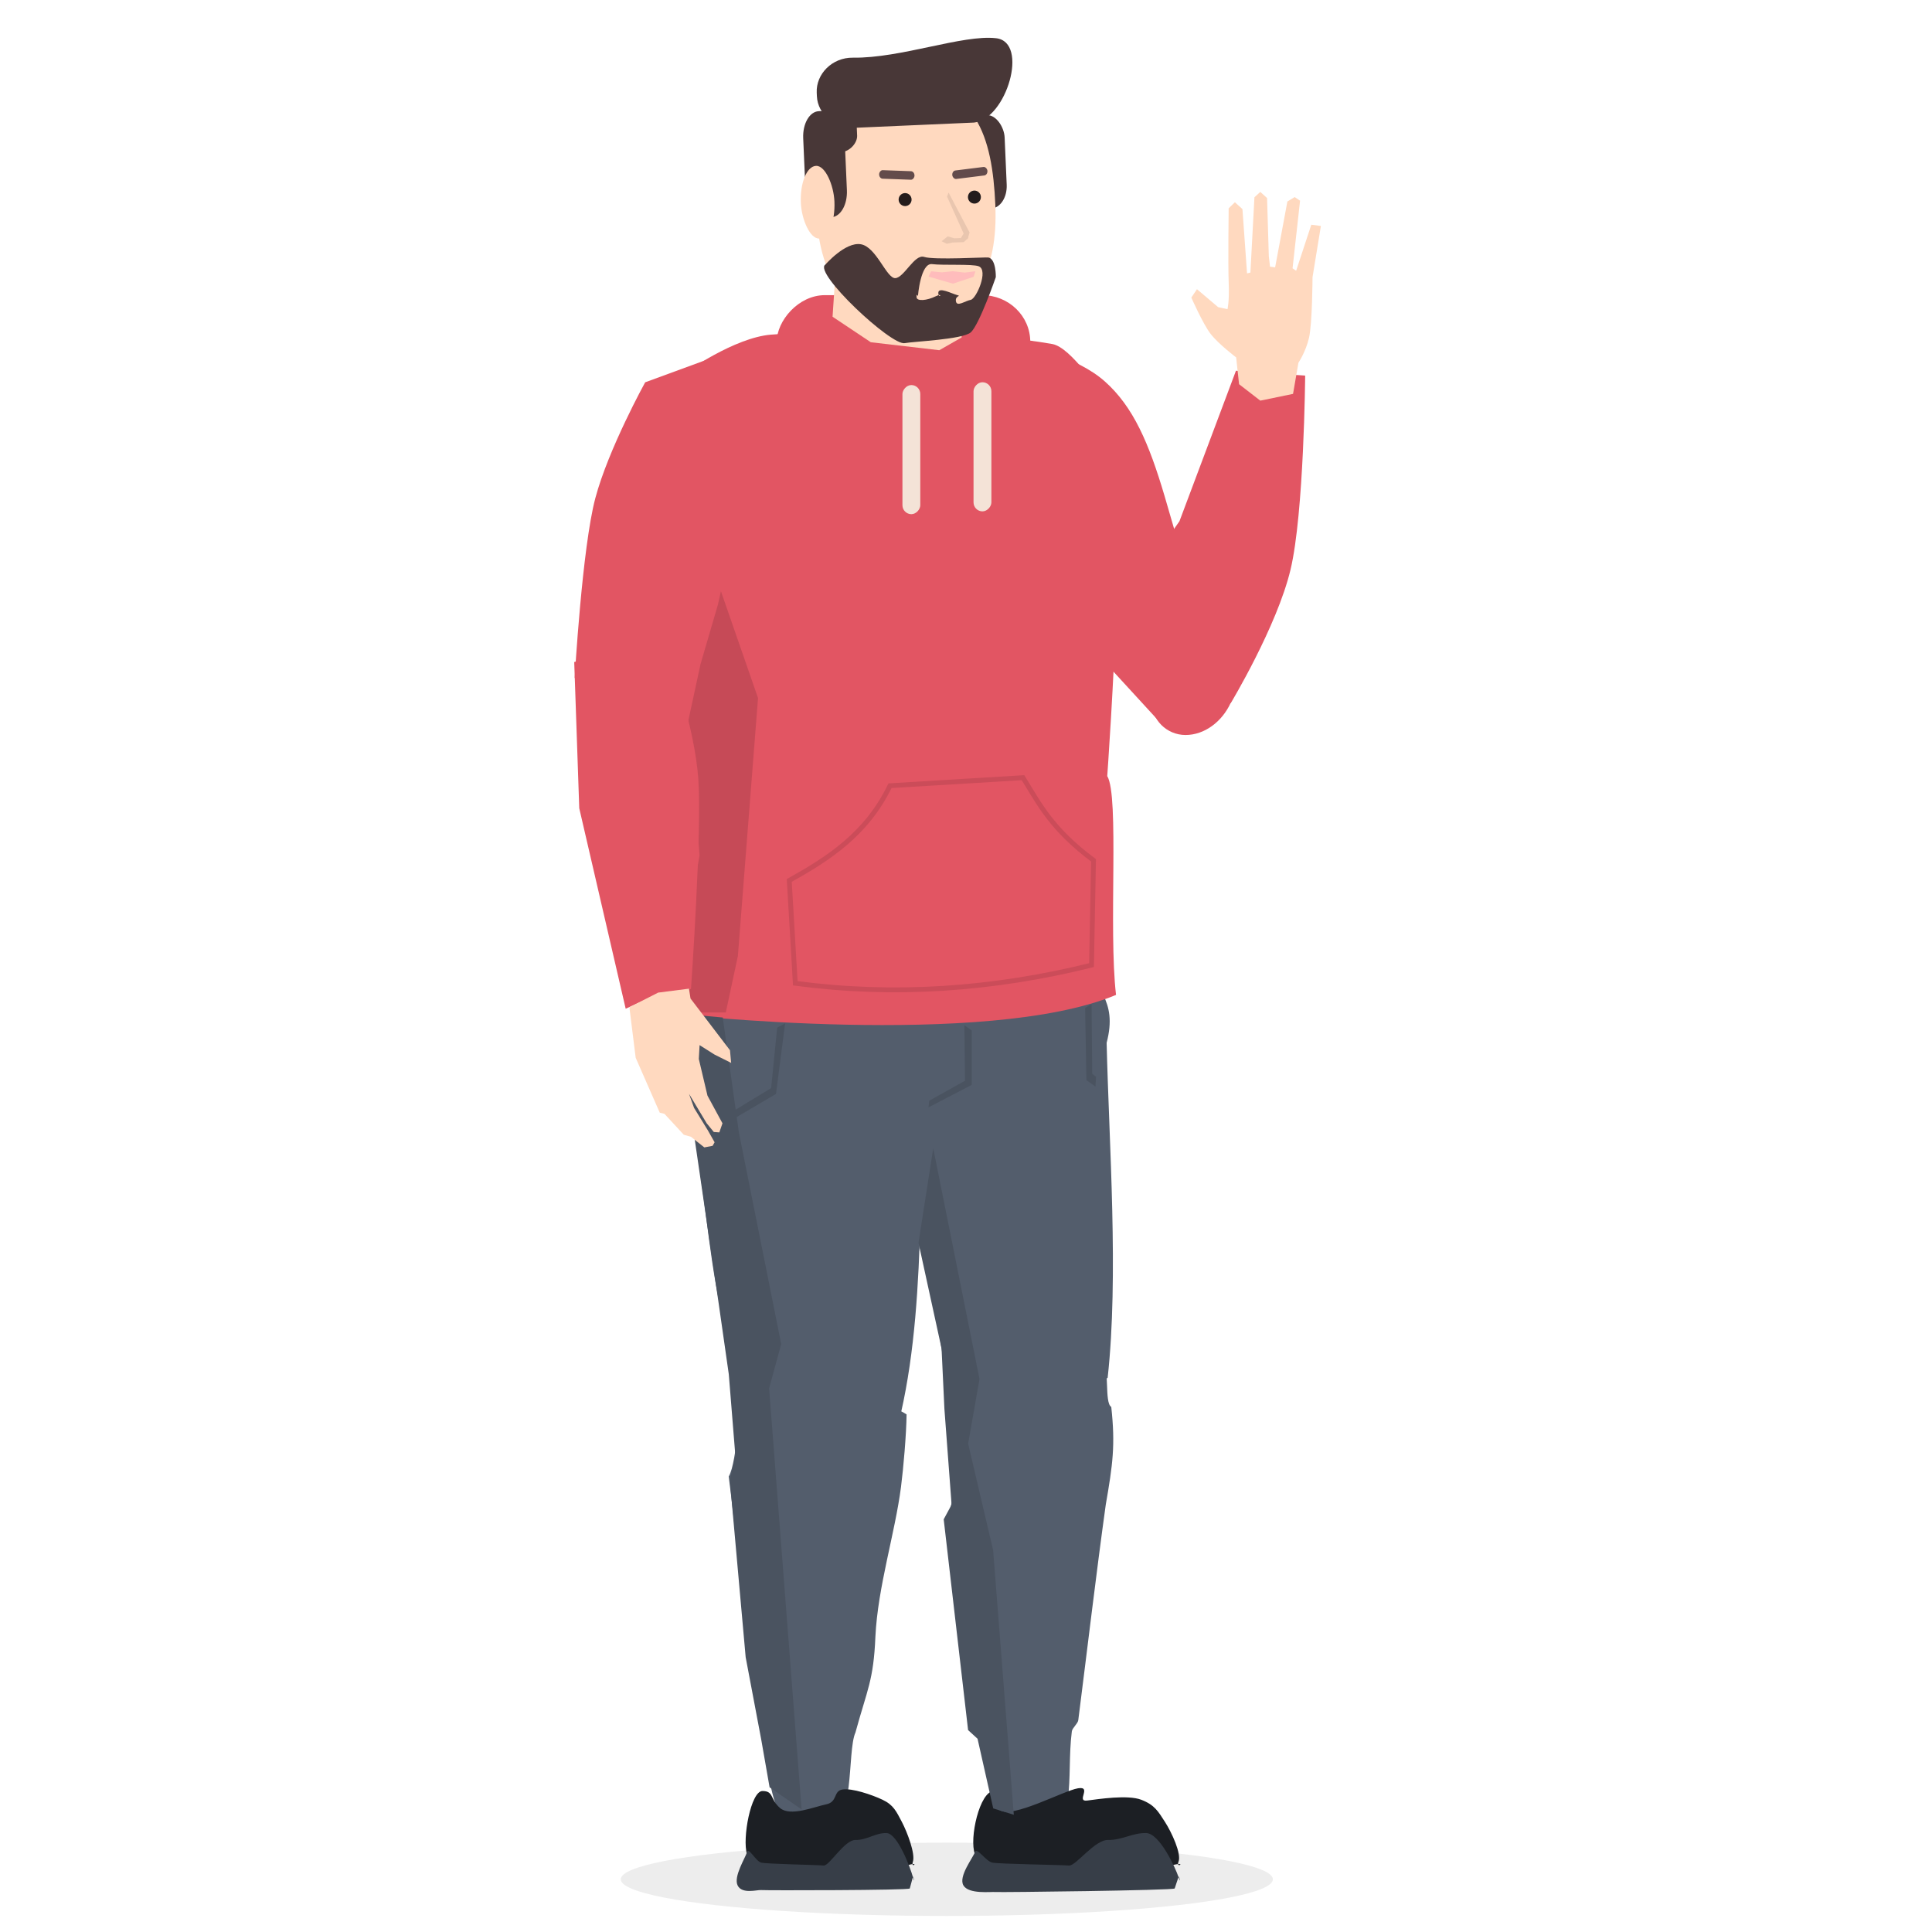 <?xml version="1.0" encoding="UTF-8" standalone="no"?>
<!-- Created with Inkscape (http://www.inkscape.org/) -->

<svg
   width="400"
   height="400"
   viewBox="0 0 105.833 105.833"
   version="1.1"
   id="svg523"
   inkscape:version="1.2 (dc2aeda, 2022-05-15)"
   sodipodi:docname="howdy.svg"
   xml:space="preserve"
   xmlns:inkscape="http://www.inkscape.org/namespaces/inkscape"
   xmlns:sodipodi="http://sodipodi.sourceforge.net/DTD/sodipodi-0.dtd"
   xmlns:xlink="http://www.w3.org/1999/xlink"
   xmlns="http://www.w3.org/2000/svg"
   xmlns:svg="http://www.w3.org/2000/svg"><sodipodi:namedview
     id="namedview525"
     pagecolor="#505050"
     bordercolor="#eeeeee"
     borderopacity="1"
     inkscape:showpageshadow="0"
     inkscape:pageopacity="0"
     inkscape:pagecheckerboard="0"
     inkscape:deskcolor="#505050"
     inkscape:document-units="px"
     showgrid="false"
     inkscape:zoom="1.3975124"
     inkscape:cx="385.68531"
     inkscape:cy="174.23817"
     inkscape:window-width="1440"
     inkscape:window-height="847"
     inkscape:window-x="0"
     inkscape:window-y="25"
     inkscape:window-maximized="1"
     inkscape:current-layer="layer1" /><defs
     id="defs520" /><g
     inkscape:label="Слой 1"
     inkscape:groupmode="layer"
     id="layer1"><g
       id="g4098"
       transform="matrix(0.908,0,0,0.912,12.59,26.557)"
       style="stroke-width:1.099"><rect
         style="fill:#e25563;fill-opacity:1;stroke:none;stroke-width:0.11;stroke-linecap:round"
         id="rect515"
         width="15.294"
         height="5.601"
         x="-48.289"
         y="-11.392"
         ry="2.8"
         rx="2.908"
         transform="scale(-1,1)" /><rect
         style="fill:#e25563;fill-opacity:1;stroke:none;stroke-width:0.11;stroke-linecap:round"
         id="rect2120"
         width="18.741"
         height="5.601"
         x="-50.012"
         y="-8.217"
         ry="2.8"
         rx="3.563"
         transform="scale(-1,1)" /><ellipse
         style="mix-blend-mode:normal;fill:#000000;fill-opacity:0.072;stroke-width:2.907;stroke-linecap:round"
         id="path7853"
         cx="43.255"
         cy="83.761"
         rx="19.671"
         ry="2.201" /><path
         id="path3942"
         style="fill:#535d6c;fill-opacity:1;stroke-width:0.581;stroke-linecap:round"
         d="m 34.584,54.487 c -1,-0.169 -2.02,-0.137 -3.031,0.2 -0.955,0.374 -0.906,3.951 -1.456,4.881 0.907,6.919 0.609,9.152 2.081,15.948 0.114,0.806 0.55,4.019 1.124,4.393 0.74,0.482 1.887,-0.098 2.695,0.055 1.75,0.873 1.221,-3.873 1.746,-5.022 0.704,-2.566 1.094,-3.114 1.204,-5.764 0.146,-2.998 1.184,-6.198 1.544,-8.984 0.146,-1.131 0.322,-3.141 0.337,-4.357 -1.407,-0.922 -4.579,-1.069 -6.245,-1.351 z"
         sodipodi:nodetypes="scccscccscs"
         inkscape:transform-center-y="-11.745543"
         inkscape:transform-center-x="-0.6753656" /><path
         style="fill:#535d6c;fill-opacity:1;stroke-width:0.581;stroke-linecap:round"
         d="m 53.176,55.387 c 0.254,2.293 0.088,3.466 -0.331,5.867 -0.564,4.043 -1.106,8.613 -1.659,12.947 -0.027,0.211 -0.362,0.466 -0.389,0.675 -0.184,1.435 -0.062,2.796 -0.249,4.143 -1.169,1.065 -2.338,2.129 -3.507,3.194 -0.717,-2.112 -1.345,-4.638 -1.852,-6.81 -0.163,-0.7 -0.511,-0.97 -0.588,-1.691 L 43.242,62.207 c 0.708,-2.09 0.739,-4.221 1.505,-6.286 1.135,-1.935 6.005,-4.232 7.895,-3.135 0.46,0.2 0.102,2.347 0.534,2.601 z"
         id="path16645"
         sodipodi:nodetypes="ccssccsccccc"
         inkscape:transform-center-x="-0.71390547"
         inkscape:transform-center-y="-10.707193" /><g
         id="use2717"
         transform="matrix(-1,0,0,1,125.283,-0.055)"
         style="stroke-width:1.099"><path
           style="fill:#1c1f24;fill-opacity:1;stroke:none;stroke-width:0.11;stroke-linecap:round"
           d="m 68.051,82.758 c -0.192,-0.469 0.413,-1.768 0.819,-2.394 0.406,-0.626 0.614,-1.014 1.425,-1.326 0.811,-0.312 2.57,-0.044 3.266,0.047 0.696,0.091 -0.319,-0.879 0.556,-0.736 0.875,0.143 3.957,1.835 4.724,1.31 0.767,-0.525 -0.515,-1.147 0.344,-1.148 0.859,-0.001 1.506,2.86 1.148,3.788 -0.358,0.928 -0.772,0.77 -1.722,1.033 -0.949,0.263 -2.218,0.047 -3.903,0 -1.684,-0.047 -5.116,-0.057 -6.198,-0.344 -1.083,-0.288 -0.267,0.24 -0.459,-0.23 z"
           id="path2719"
           sodipodi:nodetypes="zzzzzzzzzzzzz" /><path
           style="fill:#373e48;fill-opacity:1;stroke:none;stroke-width:0.11;stroke-linecap:round"
           d="m 68.051,83.677 c 0.171,-0.52 1.129,-2.621 1.951,-2.64 0.823,-0.019 1.467,0.434 2.29,0.414 0.823,-0.019 1.95,1.577 2.366,1.537 0.416,-0.04 4.229,-0.089 4.631,-0.177 0.401,-0.088 0.935,-0.961 1.044,-0.627 0.11,0.334 1.014,1.463 0.691,2.001 -0.323,0.538 -1.653,0.369 -1.937,0.394 -0.284,0.025 -10.768,-0.099 -10.806,-0.214 -0.038,-0.115 -0.191,-0.574 -0.23,-0.689 -0.038,-0.115 -0.171,0.52 0,-3e-6 z"
           id="path2721"
           sodipodi:nodetypes="zzzzzzzzzzz" /></g><g
         id="g2729"
         transform="matrix(-0.815,0,0,1,96.67,-0.055)"
         style="stroke-width:1.217"><path
           style="fill:#1c1f24;fill-opacity:1;stroke:none;stroke-width:0.122;stroke-linecap:round"
           d="m 68.051,82.758 c -0.192,-0.469 0.413,-1.768 0.819,-2.394 0.406,-0.626 0.614,-1.014 1.425,-1.326 0.811,-0.312 2.273,-0.708 2.969,-0.617 0.696,0.091 0.339,0.751 1.215,0.894 0.875,0.143 2.632,0.748 3.398,0.224 0.767,-0.525 0.448,-1.026 1.308,-1.027 0.859,-0.001 1.506,2.86 1.148,3.788 -0.358,0.928 -0.772,0.77 -1.722,1.033 -0.949,0.263 -2.218,0.047 -3.903,0 -1.684,-0.047 -5.116,-0.057 -6.198,-0.344 -1.083,-0.288 -0.267,0.24 -0.459,-0.23 z"
           id="path2725"
           sodipodi:nodetypes="zzzzzzzzzzzzz" /><path
           style="fill:#373e48;fill-opacity:1;stroke:none;stroke-width:0.122;stroke-linecap:round"
           d="m 68.051,83.677 c 0.171,-0.52 1.129,-2.621 1.951,-2.64 0.823,-0.019 1.467,0.434 2.29,0.414 0.823,-0.019 1.95,1.577 2.366,1.537 0.416,-0.04 4.229,-0.089 4.631,-0.177 0.401,-0.088 0.935,-0.961 1.044,-0.627 0.11,0.334 1.014,1.463 0.691,2.001 -0.323,0.538 -1.457,0.252 -1.741,0.277 -0.284,0.025 -10.964,0.018 -11.002,-0.097 -0.038,-0.115 -0.191,-0.574 -0.23,-0.689 -0.038,-0.115 -0.171,0.52 0,-3e-6 z"
           id="path2727"
           sodipodi:nodetypes="zzzzzzzzzzz" /></g><path
         style="fill:#535d6c;fill-opacity:1;stroke-width:0.581;stroke-linecap:round"
         d="m 51.363,27.89 c 0.796,2.455 2.23,2.977 1.534,5.626 0.145,6.104 0.736,14.013 0.062,20.117 -1.563,1.252 -7.016,1.439 -8.579,2.691 -1.542,-2.934 -1.356,-4.705 -2.022,-7.875 l -3.35,-12.259 c 0.837,-2.32 1.54,-4.676 2.461,-6.974 1.449,-2.19 5.229,-2.976 7.967,-1.956 0.661,0.176 1.301,0.394 1.927,0.63 z"
         id="path1109"
         sodipodi:nodetypes="ccccccccc"
         inkscape:transform-center-x="-2.2981378"
         inkscape:transform-center-y="-11.497387" /><path
         id="path1111"
         style="fill:#535d6c;fill-opacity:1;stroke-width:0.581;stroke-linecap:round"
         d="m 34.05,26.849 c 1.514,-0.202 3.076,-0.186 4.648,0.161 1.491,0.388 2.578,4.173 3.495,5.173 -0.816,7.529 -0.017,16.172 -1.707,23.577 -0.247,2.007 -4.327,-1.547 -6.499,-1.226 -2.602,0.98 -2.369,-0.217 -3.266,-1.454 -1.287,-2.773 -1.744,-7.326 -2.131,-10.2 -0.661,-4.572 -1.096,-9.149 -1.526,-13.724 2.074,-1.028 4.462,-1.97 6.985,-2.307 z"
         sodipodi:nodetypes="scccccccss"
         inkscape:transform-center-y="-12.686856"
         inkscape:transform-center-x="-0.91349815" /><path
         style="fill:#e25563;fill-opacity:1;stroke-width:0.581;stroke-linecap:round"
         d="m 52.934,17.494 c 0,0 1.605,-22.062 -0.132,-22.834 -0.293,-0.13 -2.022,-2.911 -3.184,-3.116 -4.069,-0.719 -11.528,-1.017 -16.969,-0.564 -2.21,0.184 -5.11,2.234 -5.527,2.512 -1.736,1.158 0.91,21.272 1.296,23.78 0.386,2.508 -1.682,14.509 -1.682,14.509 0,0 18.918,2.105 26.728,-1.142 -0.462,-3.927 0.208,-11.945 -0.531,-13.145 z"
         id="path4167"
         sodipodi:nodetypes="csssssccc" /><path
         style="fill:#c64a57;fill-opacity:1;stroke:none;stroke-width:0.291;stroke-linecap:round;stroke-dasharray:none"
         d="m 27.854,1.307 4.012,11.501 -1.216,15.497 -0.729,3.39 H 26.638 L 28.34,22.251 27.003,6.876 Z"
         id="path49464" /><g
         id="g42641"
         inkscape:transform-center-x="-2.6330023"
         inkscape:transform-center-y="18.787659"
         transform="matrix(0.986,-0.171,0.135,0.991,0.83,8.866)"><path
           style="opacity:1;fill:#e25563;fill-opacity:1;stroke-width:2.907;stroke-linecap:round"
           d="m 49.184,-8.84 c 0,0 2.831,1.067 4.329,2.86 1.499,1.793 2.138,4.117 2.645,7.413 0.507,3.296 1.826,12.545 1.826,12.545 l -3.778,1.033 -3.324,-4.885 -1.853,-12.594 z"
           id="path39693"
           sodipodi:nodetypes="czzccccc" /><g
           id="g41909"
           inkscape:transform-center-x="-2.0033297"
           inkscape:transform-center-y="-11.641923"
           transform="matrix(-0.953,-0.33,0.334,-0.934,106.693,41.311)"><path
             style="opacity:1;fill:#e25563;fill-opacity:1;stroke-width:2.907;stroke-linecap:round"
             d="m 54.051,9.759 c 0,0 -1.795,4.981 -1.908,8.458 -0.113,3.476 1.5,11.617 1.5,11.617 l 4.16,-0.397 1.512,-9.451 2.188,-4.925 -4.827,-6.531 z"
             id="path40451"
             inkscape:transform-center-x="0.28044017"
             inkscape:transform-center-y="8.2729851"
             sodipodi:nodetypes="czcccccc" /><path
             style="fill:#ffd9bf;fill-opacity:1;stroke:none;stroke-width:0.291;stroke-linecap:round;stroke-dasharray:none;stroke-opacity:1"
             d="m 57.455,28.673 0.499,1.554 c 0,0 1.22,0.621 1.799,1.136 0.58,0.515 1.587,1.956 1.587,1.956 l -0.232,0.55 -1.473,-0.85 -0.579,-0.028 c 0,0 -0.024,0.471 0.249,1.566 0.273,1.095 0.912,4.405 0.912,4.405 l -0.295,0.42 -0.531,-0.329 -1.057,-3.755 -0.189,0.084 0.68,4.489 -0.282,0.373 -0.476,-0.293 -0.812,-3.415 -0.201,-0.612 -0.311,0.011 0.078,4.011 -0.38,0.334 -0.362,-0.16 -0.38,-4.071 -0.242,-0.108 -0.337,2.87 -0.583,0.021 -0.13,-3.111 c 0,0 -0.555,-2.745 -0.531,-3.619 0.024,-0.874 0.324,-1.572 0.324,-1.572 l -0.062,-1.894 1.857,-0.724 z"
             id="path65258"
             sodipodi:nodetypes="cczcccczccccccccccccccccccczcccc"
             inkscape:transform-center-x="-0.60373961"
             inkscape:transform-center-y="-4.401055" /></g><path
           id="path47162"
           style="opacity:1;fill:#e25563;stroke-width:0.291;stroke-linecap:round"
           transform="matrix(0.985,0.17,-0.136,0.991,0,0)"
           d="m 59.902,4.209 c -0.529,1.131 -1.591,1.918 -2.739,1.918 -1.148,-3e-7 -2.078,-0.917 -2.078,-2.048 0,-1.131 0.93,-2.048 2.078,-2.048 1.148,-2e-7 3.219,1.151 2.739,2.178 z"
           sodipodi:nodetypes="sssss" /></g><path
         style="opacity:1;fill:#ffd9bf;fill-opacity:1;stroke-width:2.907;stroke-linecap:round"
         d="m 36.554,-12.967 -0.192,2.872 2.307,1.532 4.133,0.479 1.346,-0.766 -0.096,-2.585 z"
         id="path42736"
         sodipodi:nodetypes="ccccccc" /><g
         id="g409"
         transform="rotate(-2.504,-727.73,934.844)"
         style="stroke-width:1.099"><rect
           style="fill:#483737;fill-opacity:1;stroke-width:0.581;stroke-linecap:round"
           id="rect5342"
           width="2.497"
           height="5.617"
           x="85.261"
           y="12.499"
           rx="1.01"
           ry="1.388" /><path
           id="path4221"
           style="fill:#ffd9bf;stroke-width:0.581;stroke-linecap:round;fill-opacity:1"
           d="m 87.02,17.891 c 0,4.058 -1.532,6.775 -5.402,6.775 -3.673,0 -5.402,-2.717 -5.402,-6.775 0,-4.058 1.04,-7.245 5.402,-7.347 4.56,-0.107 5.402,3.29 5.402,7.347 z"
           sodipodi:nodetypes="sssss" /><path
           id="rect647"
           style="fill:#483737;stroke-width:0.581;stroke-linecap:round"
           d="M 78.822,8.698 C 81.717,8.866 85.509,7.588 87.505,7.908 89.501,8.228 87.907,12.795 85.956,12.911 h -7.133 c -1.259,0 -2.273,-0.891 -2.273,-1.998 v -0.217 c 0,-1.107 1.016,-2.071 2.273,-1.998 z"
           sodipodi:nodetypes="szcssss" /><rect
           style="fill:#483737;fill-opacity:1;stroke-width:0.581;stroke-linecap:round"
           id="rect5214"
           width="2.497"
           height="6.397"
           x="75.615"
           y="11.819"
           rx="1.01"
           ry="1.581" /><rect
           style="fill:#ffd9bf;fill-opacity:1;stroke-width:0.581;stroke-linecap:round"
           id="rect5345"
           width="2.028"
           height="4.369"
           x="75.303"
           y="15.093"
           rx="2.481"
           ry="3.92" /><circle
           style="fill:#241c1c;fill-opacity:1;stroke-width:0.581;stroke-linecap:round"
           id="path5520"
           cx="81.596"
           cy="17.351"
           r="0.391" /><path
           style="fill:#483737;fill-opacity:1;stroke-width:0.581;stroke-linecap:round"
           d="m 76.617,21.045 c 0,0 1.263,-1.33 2.194,-1.13 0.931,0.199 1.455,2.124 1.987,2.124 0.532,0 1.221,-1.411 1.795,-1.197 0.598,0.223 3.735,0.172 3.868,0.203 0.472,0.109 0.399,1.197 0.399,1.197 0,0 -1.134,2.859 -1.666,3.258 -0.532,0.399 -3.495,0.388 -3.996,0.465 -0.827,0.127 -5.342,-4.481 -4.582,-4.921 z"
           id="path7933"
           sodipodi:nodetypes="cszsscssc" /><rect
           style="fill:#634b4b;fill-opacity:1;stroke-width:0.582;stroke-linecap:round"
           id="rect14429"
           width="2.135"
           height="0.513"
           x="83.504"
           y="22.479"
           rx="0.213"
           ry="0.257"
           transform="matrix(0.997,-0.08,0.055,0.998,0,0)" /><path
           style="fill:#ffd9bf;fill-opacity:1;stroke-width:0.581;stroke-linecap:round"
           d="m 82.115,23.18 c 0,0 0.244,-2.005 0.938,-1.885 0.654,0.113 2.423,0.087 2.804,0.252 0.602,0.26 -0.229,1.949 -0.57,1.994 -0.341,0.045 -0.853,0.406 -0.895,0.045 -0.043,-0.361 0.384,-0.28 0.085,-0.37 -0.298,-0.09 -1.125,-0.574 -1.125,-0.168 0,0.406 0.341,-0.036 -0.171,0.189 -0.512,0.226 -1.151,0.271 -1.151,0 0,-0.271 0.085,-0.057 0.085,-0.057 z"
           id="path14435"
           sodipodi:nodetypes="csssssssscc" /><path
           style="opacity:1;fill:#ffbcbc;fill-opacity:1;stroke:none;stroke-width:0.291;stroke-linecap:round;stroke-dasharray:none"
           d="m 85.643,21.837 -0.122,0.33 -1.265,0.355 -1.449,-0.488 0.17,-0.311 0.646,0.091 0.653,-0.039 0.721,0.114 z"
           id="path17981"
           sodipodi:nodetypes="ccccccccc" /><path
           id="path24683"
           style="fill:#e9c6af;fill-opacity:1;stroke:none;stroke-width:0.291;stroke-linecap:round;stroke-dasharray:none"
           d="m 84.235,17.046 1.16,2.448 -0.106,0.311 0.029,2.55e-4 -0.041,0.036 -0.018,0.051 -0.039,-0.003 -0.198,0.171 -0.695,-0.007 -0.33,0.061 -0.31,-0.166 0.377,-0.277 0.399,0.133 0.396,2.54e-4 0.177,-0.261 -0.906,-2.263 z" /><use
           x="0"
           y="0"
           xlink:href="#rect14429"
           id="use35559"
           transform="matrix(-1,0,0,1,166.729,-0.073)"
           style="stroke-width:1.099" /><rect
           style="opacity:1;fill:#483737;fill-opacity:1;stroke:none;stroke-width:0.291;stroke-linecap:round;stroke-dasharray:none"
           id="rect42602"
           width="2.778"
           height="2.556"
           x="-78.872"
           y="11.784"
           transform="scale(-1,1)"
           rx="1.053"
           ry="0.955" /><circle
           style="fill:#241c1c;fill-opacity:1;stroke-width:0.581;stroke-linecap:round"
           id="circle1224"
           cx="85.78"
           cy="17.384"
           r="0.391" /></g><rect
         style="fill:#f4e3d7;fill-opacity:1;stroke:none;stroke-width:0.11;stroke-linecap:round"
         id="rect2174"
         width="1.077"
         height="7.755"
         x="-45.944"
         y="-6.16"
         ry="0.539"
         transform="scale(-1,1)" /><rect
         style="fill:#f4e3d7;fill-opacity:1;stroke:none;stroke-width:0.11;stroke-linecap:round"
         id="rect2176"
         width="1.077"
         height="7.755"
         x="-41.655"
         y="-5.991"
         ry="0.539"
         transform="scale(-1,1)" /><path
         style="opacity:1;fill:#4a5360;fill-opacity:1;stroke:none;stroke-width:0.291;stroke-linecap:round;stroke-dasharray:none;stroke-opacity:1"
         d="m 29.738,31.997 0.973,6.901 2.553,12.712 -0.729,2.663 1.959,25.29 -1.931,-1.329 -0.509,-2.893 -0.934,-4.92 -0.956,-10.639 0.333,-1.48 -0.395,-4.876 -0.608,-4.237 -1.58,-10.775 -0.851,-6.659 z"
         id="path60295"
         sodipodi:nodetypes="ccccccccccccccc" /><g
         id="g42651"
         inkscape:transform-center-x="3.7551052"
         inkscape:transform-center-y="20.490455"
         transform="matrix(-0.994,-0.113,-0.076,0.997,80.121,5.715)"><path
           style="opacity:1;fill:#e25563;fill-opacity:1;stroke-width:2.907;stroke-linecap:round"
           d="m 49.184,-8.84 6.639,3.26 c 0,0 1.904,4.217 2.47,7.26 0.567,3.043 0.421,10.873 0.421,10.873 L 51.821,15.346 51.208,10.891 50.427,7.185 49.03,-2.469 Z"
           id="path42643"
           sodipodi:nodetypes="cczcccccc" /><g
           id="g42649"
           inkscape:transform-center-x="0.56927385"
           inkscape:transform-center-y="12.501237"
           transform="matrix(0.99,0.161,-0.163,0.984,2.437,-8.666)"><path
             style="opacity:1;fill:#e25563;fill-opacity:1;stroke-width:2.907;stroke-linecap:round"
             d="m 52.889,11.456 c 0,0 -1.043,3.756 -1.002,6.877 0.04,3.122 1.543,12.571 1.543,12.571 l 1.93,0.165 2.111,0.822 1.749,-12.133 -0.463,-8.764 -3.242,-0.769 z"
             id="path42645"
             inkscape:transform-center-x="0.28044017"
             inkscape:transform-center-y="8.2729851"
             sodipodi:nodetypes="czccccccc" /><path
             style="opacity:1;fill:#ffd9bf;fill-opacity:1;stroke:none;stroke-width:1.163;stroke-linecap:round;stroke-dasharray:none"
             d="m 57.24,31.812 -0.115,3.043 -1.163,3.355 -0.279,0.085 -1.056,1.309 -0.418,0.139 -0.753,0.677 -0.508,-0.07 -0.138,-0.207 0.342,-0.729 0.715,-1.387 0.235,-0.866 -0.915,1.824 -0.383,0.541 -0.331,0.04 -0.238,-0.534 0.759,-1.698 0.331,-2.223 -0.12,-0.825 -0.854,0.611 -0.956,0.545 0.005,-0.76 2.108,-3.211 0.043,-0.595 1.876,0.145 z"
             id="path9254" /></g></g><path
         style="opacity:1;fill:none;fill-opacity:1;stroke:#cb4c59;stroke-width:0.291;stroke-linecap:round;stroke-dasharray:none;stroke-opacity:1"
         d="m 33.75,23.765 c 2.374,-1.32 4.662,-2.782 6.078,-5.69 l 8.023,-0.484 c 0.974,1.566 1.724,3.088 4.255,4.964 l -0.122,6.296 c -5.957,1.471 -11.914,1.878 -17.87,1.09 z"
         id="path56758"
         sodipodi:nodetypes="ccccccc" /><path
         style="opacity:1;fill:#4a5360;fill-opacity:1;stroke:none;stroke-width:0.291;stroke-linecap:round;stroke-dasharray:none;stroke-opacity:1"
         d="m 42.436,39.85 2.791,13.864 -0.686,3.878 1.509,6.403 1.246,15.888 -1.241,-0.381 -0.946,-4.184 -0.571,-0.52 -1.471,-12.66 0.476,-0.878 -0.433,-5.749 -0.172,-3.632 -1.392,-6.352 z"
         id="path59311"
         sodipodi:nodetypes="cccccccccccccc" /><path
         style="opacity:1;fill:#4a5360;fill-opacity:1;stroke:none;stroke-width:0.291;stroke-linecap:round;stroke-dasharray:none;stroke-opacity:1"
         d="m 29.86,37.93 2.796,-1.695 0.365,-3.632 0.477,-0.252 -0.549,4.237 -3.21,1.879 z"
         id="path61879"
         sodipodi:nodetypes="ccccccc" /><path
         style="opacity:1;fill:#4a5360;fill-opacity:1;stroke:none;stroke-width:0.291;stroke-linecap:round;stroke-dasharray:none;stroke-opacity:1"
         d="m 44.756,32.773 v 3.27 l -2.606,1.352 0.045,-0.4 2.157,-1.2 -0.037,-3.337 z"
         id="path62805"
         sodipodi:nodetypes="ccccccc" /><path
         style="opacity:1;fill:#4a5360;fill-opacity:1;stroke:none;stroke-width:0.291;stroke-linecap:round;stroke-dasharray:none;stroke-opacity:1"
         d="m 51.599,31.424 0.078,4.336 0.544,0.387 0.039,-0.581 -0.233,-0.194 -0.039,-4.181 z"
         id="path64393" /></g></g></svg>
